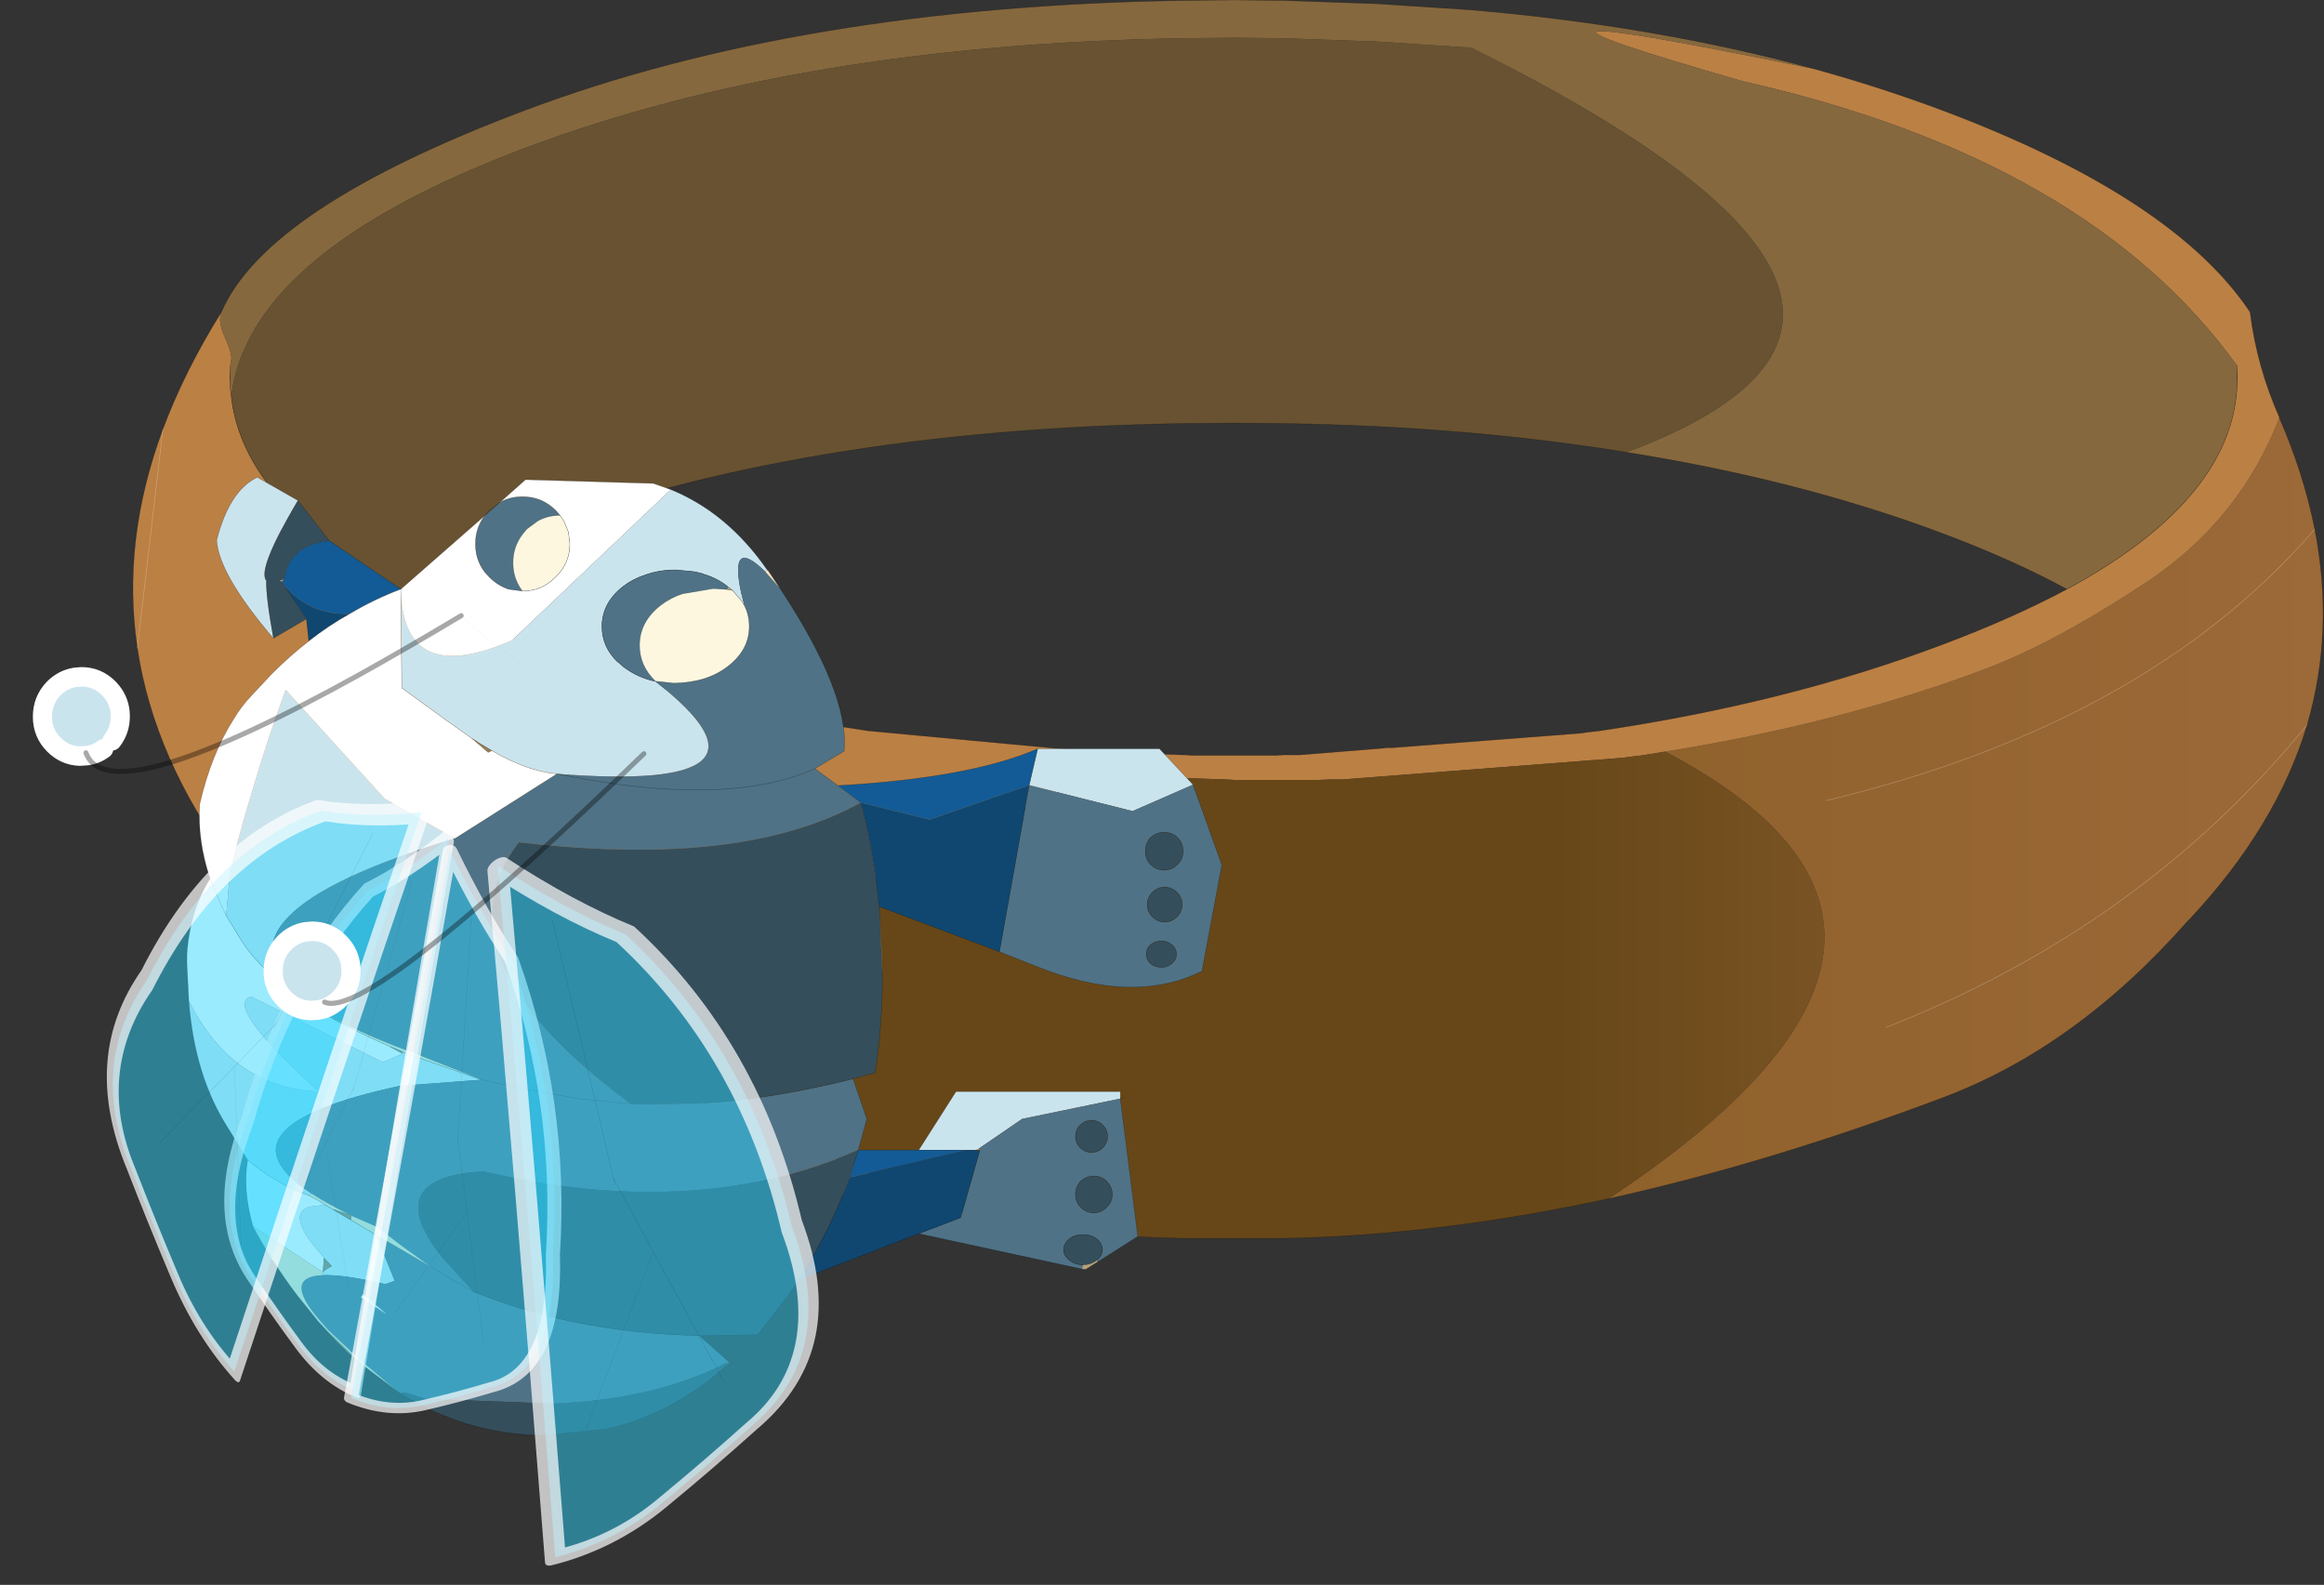 <?xml version="1.0"?>
<svg xmlns="http://www.w3.org/2000/svg" xmlns:xlink="http://www.w3.org/1999/xlink" width="114.45px" height="78.05px"><rect width="100%" height="100%" fill="#333333" stroke="none"/><g transform="matrix(1, 0, 0, 1, -217.5, -174.35)"><use xlink:href="#object-0" width="246.05" height="167.8" transform="matrix(0.465, 0, 0, 0.465, 217.5, 174.35)"/></g><defs><g transform="matrix(1, 0, 0, 1, 1.45, 0)" id="object-0"><use xlink:href="#object-1" width="231.95" height="131.15" transform="matrix(1, 0, 0, 1, 12.65, 0)"/><use xlink:href="#object-2" width="129.4" height="127.7" transform="matrix(1, 0, 0, 1, -1.45, 40.1)"/></g><g transform="matrix(1, 0, 0, 1, -12.65, 0)" id="object-1"><path fill-rule="evenodd" fill="url(#gradient-L2eb1599f4156851330523afc9c3d557b)" stroke="none" d="M174.9 79.6Q193.4 76.65 208.8 70.85Q216.25 68.05 226.05 61.55Q235.8 55 239.95 44.25L239.95 44.2L239.95 44.25Q242.55 50.25 243.7 56.05Q245.8 66.8 242.9 76.75Q239.65 87.55 230.4 97.4L230.2 97.6Q218.35 111 204.3 116.25Q185.85 123.2 168.9 126.95Q211.4 98.8 174.9 79.6M198.3 108.8Q225.4 98.2 242.9 76.75Q225.4 98.2 198.3 108.8M191.9 84.8Q225.9 76.65 243.7 56.05Q225.9 76.65 191.9 84.8"/><path fill-rule="evenodd" fill="#bb8044" stroke="none" d="M239.95 44.2L239.95 44.25Q235.8 55 226.05 61.55Q216.25 68.05 208.8 70.85Q193.4 76.65 174.9 79.6L172.45 80L171.15 80.15L170.5 80.25L140.7 82.55L140.05 82.55L139.4 82.55L138.2 82.6L135.7 82.6L133.8 82.6L133.6 82.6L132.05 82.6L129.25 82.6L128.4 82.55L119.1 82.25L114.6 82L66.7 104.8L73.9 104.8Q80 113.2 61.9 115.6L70.3 115.6L102.95 129.4Q80 126 54.1 116.25Q49.05 114.35 44.35 111.45Q35.8 106.15 28.2 97.6L28 97.4Q25.25 94.5 23.1 91.5Q14.85 80.35 13.1 68.65Q11.4 57.3 15.8 45.45Q18.1 39.3 22 33.05Q21.6 33.95 22.3 35.55Q23.1 37.35 23.05 38.05L23 38.2L22.95 38.7L22.9 40L22.95 41.3L23.05 42.05Q24.35 53.4 41 62.4L45.6 64.7Q49.5 66.55 54.1 68.25Q70.5 74.45 90.5 77.4L114.6 79.65L123.9 79.95L124.1 79.95L124.75 80L127.55 80L129.1 80L129.3 80L131.2 80L133.7 80L134.5 79.95L134.9 79.95L136.2 79.95L144.9 79.25L145.05 79.25L145.5 79.2L145.6 79.2L145.85 79.2L166 77.65L166.65 77.55L167.95 77.4Q187.9 74.45 204.3 68.25Q211.75 65.45 217.45 62.4Q234.6 53.1 235.45 41.3L235.5 40L235.45 38.7Q219.7 16.85 183.1 8.6Q148.65 -1.3 190.7 7.3Q197.75 9.25 204.3 11.7Q228.75 20.9 236.85 33.05Q237.55 38.75 239.95 44.2M124.75 80L124.1 79.95L124.75 80M114.6 80.85L114.6 79.65L114.6 80.85M13.1 68.65L15.8 45.45L13.1 68.65"/><path fill-rule="evenodd" fill="url(#gradient-L00e5a99b811e526407bf86e2b96494ea)" stroke="none" d="M174.9 79.6Q211.4 98.8 168.9 126.95Q150.85 130.85 134.5 131.15L123.9 131.15Q113.75 130.95 102.95 129.4L70.3 115.6L61.9 115.6Q80 113.2 73.9 104.8L66.7 104.8L114.6 82L119.1 82.25L128.4 82.55L129.25 82.6L132.05 82.6L133.6 82.6L133.8 82.6L135.7 82.6L138.2 82.6L139.4 82.55L140.05 82.55L140.7 82.55L170.5 80.25L171.15 80.15L172.45 80L174.9 79.6"/><path fill-rule="evenodd" fill="#86683e" stroke="none" d="M235.45 41.3Q234.6 53.1 217.45 62.4Q211.75 59.3 204.3 56.5Q189.1 50.8 170.8 47.9Q210.75 33 154.35 5.05L144.4 4.4L134.5 4.05L129.3 4L129.1 4L123.9 4.05Q83.3 4.7 54.1 15.7Q29.65 24.9 24.4 37.05Q23.3 39.5 23.05 42.05L22.95 41.3L22.95 38.7L23 38.2L23.05 38.05Q23.1 37.35 22.3 35.55Q21.6 33.95 22 33.05Q26.75 22 54.1 11.7Q83.3 0.7 123.9 0.05L129.1 0L129.3 0L134.5 0.05L144.4 0.4L154.35 1.05Q174.05 2.75 190.7 7.3Q148.65 -1.3 183.1 8.6Q219.7 16.85 235.45 38.7L235.45 41.3"/><path fill-rule="evenodd" fill="#685231" stroke="none" d="M23.05 42.05Q23.3 39.5 24.4 37.05Q29.65 24.9 54.1 15.7Q83.3 4.7 123.9 4.05L129.1 4L129.3 4L134.5 4.05L144.4 4.4L154.35 5.05Q210.75 33 170.8 47.9Q153.95 45.15 134.5 44.85L129.3 44.8L129.1 44.8L123.9 44.85Q83.3 45.5 54.1 56.5Q46.65 59.3 41 62.4Q24.35 53.4 23.05 42.05"/><path fill="none" stroke="#000000" stroke-opacity="0.353" stroke-width="0.05" stroke-linecap="round" stroke-linejoin="round" d="M168.9 126.95Q185.85 123.2 204.3 116.25Q218.35 111 230.2 97.6L230.4 97.4Q239.65 87.55 242.9 76.75Q245.8 66.8 243.7 56.05Q242.55 50.25 239.95 44.25L239.95 44.2Q237.55 38.75 236.85 33.05Q228.75 20.9 204.3 11.7Q197.75 9.25 190.7 7.3Q174.05 2.75 154.35 1.05L144.4 0.4L134.5 0.05L129.3 0L129.1 0L123.9 0.05Q83.3 0.7 54.1 11.7Q26.75 22 22 33.05Q18.1 39.3 15.8 45.45Q11.4 57.3 13.1 68.65Q14.85 80.35 23.1 91.5Q25.25 94.5 28 97.4L28.2 97.6Q35.8 106.15 44.35 111.45Q49.05 114.35 54.1 116.25Q80 126 102.95 129.4Q113.75 130.95 123.9 131.15L134.5 131.15Q150.85 130.85 168.9 126.95M235.45 38.7L235.5 40L235.45 41.3Q234.6 53.1 217.45 62.4Q211.75 65.45 204.3 68.25Q187.9 74.45 167.95 77.4L166.65 77.55L166 77.65L145.85 79.2M145.6 79.2L145.5 79.2M145.05 79.25L144.9 79.25L136.2 79.95L134.9 79.95L134.5 79.95L133.7 80L131.2 80L129.3 80L129.1 80L127.55 80L124.75 80L124.1 79.95L123.9 79.95L114.6 79.65L114.6 80.85M22.95 38.7L22.95 41.3L23.05 42.05Q24.35 53.4 41 62.4Q46.65 59.3 54.1 56.5Q83.3 45.5 123.9 44.85L129.1 44.8L129.3 44.8L134.5 44.85Q153.95 45.15 170.8 47.9Q189.1 50.8 204.3 56.5Q211.75 59.3 217.45 62.4M41 62.4L45.6 64.7Q49.5 66.55 54.1 68.25Q70.5 74.45 90.5 77.4L114.6 79.65M136.2 79.95L135.55 79.95L134.9 79.95"/><path fill="none" stroke="#ffffff" stroke-opacity="0.353" stroke-width="0.05" stroke-linecap="round" stroke-linejoin="round" d="M242.9 76.75Q225.4 98.2 198.3 108.8M243.7 56.05Q225.9 76.65 191.9 84.8M15.8 45.45L13.1 68.65"/></g><linearGradient gradientTransform="matrix(0.135, 0, 0, 0.06, 133.8, 82.1)" gradientUnits="userSpaceOnUse" spreadMethod="pad" id="gradient-L2eb1599f4156851330523afc9c3d557b" x1="-819.2" x2="819.2"><stop offset="0.361" stop-color="#835a1f" stop-opacity="1"/><stop offset="1" stop-color="#9c6938" stop-opacity="1"/></linearGradient><linearGradient gradientTransform="matrix(0.135, 0, 0, 0.06, 133.8, 82.1)" gradientUnits="userSpaceOnUse" spreadMethod="pad" id="gradient-L00e5a99b811e526407bf86e2b96494ea" x1="-819.2" x2="819.2"><stop offset="0.635" stop-color="#674718" stop-opacity="1"/><stop offset="1" stop-color="#9c6938" stop-opacity="1"/></linearGradient><g transform="matrix(1, 0, 0, 1, -3.45, 0.7)" id="object-2"><use xlink:href="#object-3" width="109.6" height="101.8" transform="matrix(1, 0, 0, 1, 23.25, 9.4)"/><use xlink:href="#object-4" width="77.05" height="214.35" transform="matrix(0.261, 0.308, 0.126, -0.196, 20.4, 85.1)"/><use xlink:href="#object-6" width="77.05" height="214.35" transform="matrix(0.261, 0.551, 0.175, -0.127, 7.15, 64.2)"/><use xlink:href="#object-8" width="77.05" height="214.35" transform="matrix(-0.368, 0.05, -0.058, -0.27, 68.75, 105.85)"/><use xlink:href="#object-10" width="77.05" height="214.35" transform="matrix(-0.508, 0.369, -0.181, -0.25, 101.95, 98.6)"/><use xlink:href="#object-12" width="190.35" height="169.8" transform="matrix(-0.214, -0.214, 0.211, -0.218, 44.3, 77.15)"/></g><g transform="matrix(1, 0, 0, 1, -23.25, -9.4)" id="object-3"><path fill-rule="evenodd" fill="#cae4ee" stroke="none" d="M113.35 38.5L126.25 38.5L129.8 42.3L123.4 45.1L112.45 42.35L113.35 38.5M100.75 81L104.7 74.8L122.1 74.8L122.1 75.55L111.7 77.7L107.1 80.85L106.8 81L105.8 81L100.75 81M84.75 19.55L84.5 19.75Q80.65 15.95 81.95 22L82.3 23.35L82.2 23.2L82 22.85L81.05 21.75L80.55 21.35L80.5 21.3Q79.35 20.4 77.95 20L77.85 19.95L77.05 19.75L75 19.55Q73.25 19.55 71.75 20.1Q70.5 20.5 69.45 21.3Q67.2 23.05 67.2 25.55Q67.2 27.7 68.85 29.3L68.95 29.35L69.45 29.8Q70.95 30.95 72.8 31.35L72.9 31.4Q87.95 43.15 62.4 41.15Q59.35 40.9 55.55 38.7L54.2 37.9L53.35 37.35L50.6 35.4L46 32.05L45.9 22Q46.35 32 57.7 27L74.5 11.05Q80.5 13.5 84.7 19.55L84.75 19.55M51.6 48Q24.6 56.15 35.3 64.7L35.15 64.85L31.9 62.2Q30.2 60.6 29.1 58.95L27.4 56.15L27.7 52.85Q27.85 50.55 30.35 42.35Q31.65 37.9 33.7 32.25L44.2 43.8L51.6 48M29.65 82L27.5 78.5Q24.05 73.05 23.45 65.2Q28.1 74.45 37.2 74.8Q27.05 65.6 30.05 64.75L44 71.7L46.1 70.8L46 70.55L46.3 70.7L46.55 70.8L54.45 73.55L45.8 74.2Q25.6 78.55 36.45 85.6L36.25 85.85Q32.45 84.45 29.7 82.05L29.65 82M32.4 26.8Q26.6 20 26.4 16.4Q27.75 11.15 30.7 9.75L35 12.2Q30.65 19.5 31.65 20.7Q31.6 22.4 32.4 26.8M37.8 86.75L38.65 87.25L40.6 88.4L43.3 90L45.25 94.85L44.25 95.2Q39.8 94.15 37.6 94.25L37.65 93.95L37.65 93.9Q38.15 93.5 38.6 93.3L37.8 92.45L37.75 92.4L36.35 90.7L36 90.2Q34.3 87.6 36.25 87L37.8 86.8L37.85 86.8L37.8 86.75"/><path fill-rule="evenodd" fill="#135b96" stroke="none" d="M113.35 38.5L112.45 42.35L101.9 46L94.6 44.2L92.2 42.4Q106.2 41.6 113.35 38.5M94.35 81L100.75 81L105.8 81L93.4 83.9L94.35 81M38.3 16.45L45.9 21.6Q43.1 22.65 40.5 24.2Q36.1 24.4 33.25 20.85L33.55 20.55Q34 16.95 38.3 16.45"/><path fill-rule="evenodd" fill="#4f7286" stroke="none" d="M112.45 42.35L123.4 45.1L129.8 42.3L132.85 50.8L130.75 62.05Q123.4 65.7 113.1 61.5L109.3 60L112.45 42.35M93.8 73.45L95.25 77.7L94.35 81Q82.85 86.05 68.95 85.35Q62.05 85 54.65 83.25Q46.9 83.7 47.85 88Q48.25 89.85 50.4 92.5L53.6 96L49.3 93.5L49.2 93.45L48.85 93.2L46 91.15L44.05 89.65L43.65 89.35L43.5 89.25L43.65 89.25L40.65 87.95L40.65 87.85L40.4 87.8Q38.15 86.7 36.6 85.7L36.45 85.6Q25.6 78.55 45.8 74.2L54.45 73.55L46.7 70.5L46.65 70.5Q42.9 69.1 40.2 67.75L40.9 67.45L39.1 67.15L37.9 66.5L35.3 64.7Q24.6 56.15 51.6 48L62.4 41.15Q87.95 43.15 72.9 31.4L72.95 31.35L74.8 31.55Q78.3 31.5 80.5 29.8Q82.8 28.05 82.8 25.55Q82.8 24.35 82.3 23.35L81.95 22Q80.65 15.95 84.5 19.75L86.05 21.5Q93.45 32.7 92.85 38.75L89.75 40.6Q87 41.85 83.5 42.4Q75.15 43.75 62.4 41.15Q75.15 43.75 83.5 42.4Q87 41.85 89.75 40.6L92.2 42.4L94.6 44.2Q89.1 47.25 81.45 48.45Q71.7 49.95 58.4 48.4Q49.05 60.5 70.2 76.1L64.7 75.55L58.1 74.35L54.45 73.55L58.1 74.35L64.7 75.55L70.2 76.1L72.05 76.15L77.35 76.05Q84.8 75.7 93.8 73.45M128.75 49.35Q128.75 48.5 128.15 47.9Q127.6 47.35 126.75 47.35Q125.9 47.35 125.3 47.9Q124.75 48.5 124.75 49.35Q124.75 50.2 125.3 50.75Q125.9 51.35 126.75 51.35Q127.6 51.35 128.15 50.75Q128.75 50.2 128.75 49.35M100.75 89.85L105.2 88.15L107.2 81.1L107.2 81L107.1 80.85L111.7 77.7L122.1 75.55L123.95 90.15L119.7 92.85L119.6 92.65Q120.2 92.2 120.2 91.55Q120.2 90.9 119.6 90.4Q119 89.95 118.15 89.95Q117.3 89.95 116.7 90.4Q116.1 90.9 116.1 91.55Q116.1 92.2 116.7 92.65Q117.3 93.15 118.15 93.15L118.05 93.6L100.75 89.85M77.5 100.65L80.6 103.4L80.45 103.5Q72.9 107.4 62.05 107.85L48.5 107.35Q46.2 106.55 45.9 106.7L45.85 106.75L45.3 106.35L41.45 103.1L38.2 100.05L37.2 98.9Q33.4 94.45 37.55 94.25L37.6 94.25Q39.8 94.15 44.25 95.2L45.25 94.85L43.3 90L49.2 93.45L49.3 93.5L53.6 96Q58.7 98.05 64.2 99.2Q70.55 100.5 77.5 100.65M119.05 77.85Q118.35 77.85 117.85 78.35Q117.35 78.85 117.35 79.55Q117.35 80.25 117.85 80.75Q118.35 81.25 119.05 81.25Q119.75 81.25 120.25 80.75Q120.75 80.25 120.75 79.55Q120.75 78.85 120.25 78.35Q119.75 77.85 119.05 77.85M117.9 84.3Q117.35 84.9 117.35 85.7Q117.35 86.5 117.9 87.05Q118.5 87.65 119.3 87.65Q120.1 87.65 120.65 87.05Q121.25 86.5 121.25 85.7Q121.25 84.9 120.65 84.3Q120.1 83.75 119.3 83.75Q118.5 83.75 117.9 84.3M128.1 53.7Q127.55 53.15 126.8 53.15Q126.05 53.15 125.5 53.7Q124.95 54.25 124.95 55Q124.95 55.75 125.5 56.3Q126.05 56.85 126.8 56.85Q127.55 56.85 128.1 56.3Q128.65 55.75 128.65 55Q128.65 54.25 128.1 53.7M125.3 59.25Q124.85 59.65 124.85 60.25Q124.85 60.85 125.3 61.25Q125.8 61.65 126.45 61.65Q127.1 61.65 127.55 61.25Q128.05 60.85 128.05 60.25Q128.05 59.65 127.55 59.25Q127.1 58.85 126.45 58.85Q125.8 58.85 125.3 59.25M56.4 12.4Q57.45 11.8 58.8 11.8Q60.85 11.8 62.3 13.25L62.35 13.3L62.7 13.7L62.8 13.8Q61.45 13.8 60.4 14.4L59.25 15.25L58.8 15.8Q57.8 17.1 57.8 18.8Q57.8 20.5 58.8 21.8L57.3 21.6Q56.15 21.2 55.25 20.3L54.8 19.8Q53.8 18.5 53.8 16.8Q53.8 15.1 54.8 13.8L56.4 12.4M72.8 31.35Q70.95 30.95 69.45 29.8L68.95 29.35L68.85 29.3Q67.2 27.7 67.2 25.55Q67.2 23.05 69.45 21.3Q70.5 20.5 71.75 20.1Q73.25 19.55 75 19.55L77.05 19.75L77.85 19.95L77.95 20Q79.35 20.4 80.5 21.3L80.5 21.65L79 21.55L75.75 22.1Q74.5 22.5 73.45 23.3Q71.2 25.05 71.2 27.55Q71.2 29.7 72.85 31.3L72.8 31.35M44.4 98.4L44.25 98.25L42.25 96.55L41.9 96.3L41.85 96.25L41.8 96.4L41.65 96.6L44.4 98.4"/><path fill-rule="evenodd" fill="#0f4771" stroke="none" d="M109.3 60L96.55 55.2Q96 49.45 94.6 44.2L101.9 46L112.45 42.35L109.3 60M93.4 83.9L105.8 81L106.8 81L107.2 81.1L105.2 88.15L100.75 89.85L88.05 94.75Q91.25 89.75 93.35 84.15L93.4 83.9M36.15 27.1L35.9 24.75L33.2 20.8L33.25 20.85Q36.1 24.4 40.5 24.2Q38.25 25.45 36.15 27.1"/><path fill-rule="evenodd" fill="#354e5b" stroke="none" d="M96.55 55.2L96.6 55.6L96.9 62.4Q96.9 67.8 96.15 72.8L93.8 73.45Q84.8 75.7 77.35 76.05L72.05 76.15L70.2 76.1Q49.05 60.5 58.4 48.4Q71.7 49.95 81.45 48.45Q89.1 47.25 94.6 44.2Q96 49.45 96.55 55.2M128.75 49.35Q128.75 50.2 128.15 50.75Q127.6 51.35 126.75 51.35Q125.9 51.35 125.3 50.75Q124.75 50.2 124.75 49.35Q124.75 48.5 125.3 47.9Q125.9 47.35 126.75 47.35Q127.6 47.35 128.15 47.9Q128.75 48.5 128.75 49.35M94.35 81L93.4 83.9L93.35 84.15Q91.25 89.75 88.05 94.75L86.95 96.35L83.7 100.55L77.5 100.65Q70.55 100.5 64.2 99.2Q58.7 98.05 53.6 96L50.4 92.5Q48.25 89.85 47.85 88Q46.9 83.7 54.65 83.25Q62.05 85 68.95 85.35Q82.85 86.05 94.35 81M80.55 103.7Q74.7 108.95 67.65 110.55L67.5 110.55L61.3 111.2L60.15 111.2Q52.55 110.9 46 106.85L45.9 106.7Q46.2 106.55 48.5 107.35L62.05 107.85Q72.9 107.4 80.45 103.5L80.55 103.7M35.9 24.75L32.4 26.8Q31.6 22.4 31.65 20.7Q30.65 19.5 35 12.2L38.3 16.45Q34 16.95 33.55 20.55L33.15 20.7L33.2 20.8L35.9 24.75M119.05 77.85Q119.75 77.85 120.25 78.35Q120.75 78.85 120.75 79.55Q120.75 80.25 120.25 80.75Q119.75 81.25 119.05 81.25Q118.35 81.25 117.85 80.75Q117.35 80.25 117.35 79.55Q117.35 78.85 117.85 78.35Q118.35 77.85 119.05 77.85M117.9 84.3Q118.5 83.75 119.3 83.75Q120.1 83.75 120.65 84.3Q121.25 84.9 121.25 85.7Q121.25 86.5 120.65 87.05Q120.1 87.65 119.3 87.65Q118.5 87.65 117.9 87.05Q117.35 86.5 117.35 85.7Q117.35 84.9 117.9 84.3M118.15 93.15Q117.3 93.15 116.7 92.65Q116.1 92.2 116.1 91.55Q116.1 90.9 116.7 90.4Q117.3 89.95 118.15 89.95Q119 89.95 119.6 90.4Q120.2 90.9 120.2 91.55Q120.2 92.2 119.6 92.65Q119 93.15 118.15 93.15M128.1 53.7Q128.65 54.25 128.65 55Q128.65 55.75 128.1 56.3Q127.55 56.85 126.8 56.85Q126.05 56.85 125.5 56.3Q124.95 55.75 124.95 55Q124.95 54.25 125.5 53.7Q126.05 53.15 126.8 53.15Q127.55 53.15 128.1 53.7M125.3 59.25Q125.8 58.85 126.45 58.85Q127.1 58.85 127.55 59.25Q128.05 59.65 128.05 60.25Q128.05 60.85 127.55 61.25Q127.1 61.65 126.45 61.65Q125.8 61.65 125.3 61.25Q124.85 60.85 124.85 60.25Q124.85 59.65 125.3 59.25"/><path fill-rule="evenodd" fill="#f2e4c1" stroke="none" d="M96.6 55.6L96.85 60.6L96.9 62.4L96.6 55.6M86.05 21.5L84.5 19.75L84.75 19.55L86.05 21.5M35.3 64.7L37.9 66.5L39.1 67.15L37.95 66.65L37.8 66.55L35.15 64.85L35.3 64.7M40.2 67.75Q42.9 69.1 46.65 70.5L46.7 70.5L54.45 73.55L46.55 70.8L46.3 70.7L46 70.55L44.65 70L42.8 69.15L42.15 68.85L40.05 67.8L40.2 67.75M45.85 106.75L45.35 106.4L41.3 103.35L41.3 103.25L38.2 100.25L37.15 99.15L36.95 98.9L34.9 96.35Q32.25 92.85 30.25 89.1L30.2 89L30.25 89.05L37.6 93.9L37.65 93.95L37.6 94.25L37.55 94.25Q33.4 94.45 37.2 98.9L38.2 100.05L41.45 103.1L45.3 106.35L45.85 106.75M33.2 20.8L33.15 20.7L33.55 20.55L33.2 20.8M36.25 85.85L36.45 85.6L36.6 85.7Q38.15 86.7 40.4 87.8L38.65 87.25L37.8 86.75L37.25 86.4L36.25 85.85M40.65 87.95L43.65 89.25L43.5 89.25L43.65 89.35L44.05 89.65L46 91.15L48.85 93.2L49.2 93.45L43.3 90L40.6 88.4L40.65 87.95"/><path fill-rule="evenodd" fill="#fef7e0" stroke="none" d="M82.3 23.35Q82.8 24.35 82.8 25.55Q82.8 28.05 80.5 29.8Q78.3 31.5 74.8 31.55L72.95 31.35L72.8 31.35L72.85 31.3Q71.2 29.7 71.2 27.55Q71.2 25.05 73.45 23.3Q74.5 22.5 75.75 22.1L79 21.55L80.5 21.65L81.05 21.75L82 22.85L82.2 23.2L82.3 23.35M63.2 14.45L63.65 15.55L63.8 16.8Q63.8 18.85 62.3 20.3Q60.85 21.8 58.8 21.8Q57.8 20.5 57.8 18.8Q57.8 17.1 58.8 15.8L59.25 15.25L60.4 14.4Q61.45 13.8 62.8 13.8L63.2 14.45"/><path fill-rule="evenodd" fill="#b5a179" stroke="none" d="M72.95 31.35L72.9 31.4L72.8 31.35L72.95 31.35M106.8 81L107.1 80.85L107.2 81L106.8 81M119.7 92.85L118.4 93.65L118.05 93.6L118.15 93.15Q119 93.15 119.6 92.65L119.7 92.85M80.5 21.3L80.55 21.35L81.05 21.75L80.5 21.65L80.5 21.3"/><path fill-rule="evenodd" fill="#ffffff" stroke="none" d="M74.5 11.05L57.7 27Q46.35 32 45.9 22L46 32.05L50.6 35.4L53.35 37.35L55.15 38.9L55.55 38.7Q59.35 40.9 62.4 41.15L51.6 48L44.2 43.8L33.7 32.25Q31.65 37.9 30.35 42.35Q27.85 50.55 27.7 52.85L27.4 56.15L29.1 58.95Q30.2 60.6 31.9 62.2L35.15 64.85L37.8 66.55L37.95 66.65L38.9 67.2L40.05 67.8L42.15 68.85L42.8 69.15L44.65 70L46.1 70.8L44 71.7L30.05 64.75Q27.05 65.6 37.2 74.8Q28.1 74.45 23.45 65.2L23.25 61.25L23.25 60.25Q23.55 55.7 25.7 52.25Q24.35 48.25 24.6 44.35Q25.85 39 28.2 35.35Q29 34 30.05 32.9L32.25 30.55Q34.15 28.65 36.15 27.1Q38.25 25.45 40.5 24.2Q43.1 22.65 45.9 21.6L54.8 13.8Q53.8 15.1 53.8 16.8Q53.8 18.5 54.8 19.8L55.25 20.3Q56.15 21.2 57.3 21.6L58.8 21.8Q60.85 21.8 62.3 20.3Q63.8 18.85 63.8 16.8L63.65 15.55L63.2 14.45L62.7 13.7L62.35 13.3L62.3 13.25Q60.85 11.8 58.8 11.8Q57.45 11.8 56.4 12.4L59.1 10L72.65 10.4L74.5 11.05M62.7 13.7L63.2 14.45L62.8 13.8L62.7 13.7M45.9 22L45.9 21.6L45.9 22M25.7 52.25L26.9 55.1L27.4 56.15L26.9 55.1L25.7 52.25M36.25 85.85L37.25 86.4L37.8 86.75L37.85 86.8L37.8 86.8L36.25 87Q34.3 87.6 36 90.2L36.35 90.7L37.75 92.4L37.8 92.45L37.75 92.45L37.65 93.9L37.65 93.95L37.6 93.9L30.25 89.05Q29.15 85.2 29.7 82.05Q32.45 84.45 36.25 85.85M44.4 98.4L41.65 96.6L41.8 96.4L41.85 96.25L41.9 96.3L42.25 96.55L44.25 98.25L44.4 98.4"/><path fill-rule="evenodd" fill="#8f7f5f" stroke="none" d="M53.35 37.35L54.2 37.9L55.55 38.7L55.15 38.9L53.35 37.35M39.1 67.15L40.9 67.45L40.2 67.75L40.05 67.8L38.9 67.2L37.95 66.65L39.1 67.15M80.6 103.4L80.55 103.7L80.45 103.5L80.6 103.4M46 106.85L45.85 106.75L45.9 106.7L46 106.85M41.3 103.35Q39.15 101.5 37.15 99.15L38.2 100.25L41.3 103.25L41.3 103.35M38.65 87.25L40.4 87.8L40.65 87.85L40.65 87.95L40.6 88.4L38.65 87.25M46 70.55L46.1 70.8L44.65 70L46 70.55M37.65 93.9L37.75 92.45L37.8 92.45L38.6 93.3Q38.15 93.5 37.65 93.9"/><path fill-rule="evenodd" fill="#6b3a0b" stroke="none" d="M107.2 81.1L106.8 81L107.2 81L107.2 81.1"/><path fill-rule="evenodd" fill="#995210" stroke="none" d="M33.25 20.85L33.2 20.8L33.55 20.55L33.25 20.85"/><path fill="none" stroke="#000000" stroke-opacity="0.353" stroke-width="0.05" stroke-linecap="round" stroke-linejoin="round" d="M129.8 42.3L126.25 38.5L113.35 38.5L112.45 42.35L109.3 60L113.1 61.5Q123.4 65.7 130.75 62.05L132.85 50.8L129.8 42.3M109.3 60L96.55 55.2L96.6 55.6L96.85 60.6L96.9 62.4Q96.9 67.8 96.15 72.8L93.8 73.45L95.25 77.7L94.35 81L100.75 81L104.7 74.8L122.1 74.8L122.1 75.55L122.6 75.4M128.75 49.35Q128.75 50.2 128.15 50.75Q127.6 51.35 126.75 51.35Q125.9 51.35 125.3 50.75Q124.75 50.2 124.75 49.35Q124.75 48.5 125.3 47.9Q125.9 47.35 126.75 47.35Q127.6 47.35 128.15 47.9Q128.75 48.5 128.75 49.35M86.05 21.5L84.75 19.55L84.7 19.55Q80.5 13.5 74.5 11.05L72.65 10.4L59.1 10L56.4 12.4L55.25 13.25L54.8 13.8L45.9 21.6L38.3 16.45L35 12.2L30.7 9.75Q27.75 11.15 26.4 16.4Q26.6 20 32.4 26.8L35.9 24.75L36.15 27.1Q34.15 28.65 32.25 30.55L30.05 32.9Q29 34 28.2 35.35Q25.85 39 24.6 44.35Q24.35 48.25 25.7 52.25Q23.55 55.7 23.25 60.25L23.25 61.25L23.45 65.2Q24.05 73.05 27.5 78.5L29.65 82Q29.1 85.15 30.2 89L30.25 89.1Q32.25 92.85 34.9 96.35L36.95 98.9L37.15 99.15Q39.15 101.5 41.3 103.35L45.35 106.4L45.85 106.75L46 106.85Q52.55 110.9 60.15 111.2L61.3 111.2L67.5 110.55L67.65 110.55Q74.7 108.95 80.55 103.7M82.3 23.35Q82.8 24.35 82.8 25.55Q82.8 28.05 80.5 29.8Q78.3 31.5 74.8 31.55L72.95 31.35L72.8 31.35Q70.95 30.95 69.45 29.8L68.95 29.35L68.85 29.3Q67.2 27.7 67.2 25.55Q67.2 23.05 69.45 21.3Q70.5 20.5 71.75 20.1Q73.25 19.55 75 19.55L77.05 19.75L77.85 19.95L77.95 20Q79.35 20.4 80.5 21.3L80.55 21.35L81.05 21.75L82 22.85L82.2 23.2L82.3 23.35M62.4 41.15Q75.15 43.75 83.5 42.4Q87 41.85 89.75 40.6L92.85 38.75Q93.45 32.7 86.05 21.5M45.9 22L46 32.05L50.6 35.4L53.35 37.35L54.2 37.9L55.55 38.7Q59.35 40.9 62.4 41.15M54.45 73.55L58.1 74.35L64.7 75.55L70.2 76.1L72.05 76.15L77.35 76.05Q84.8 75.7 93.8 73.45M94.6 44.2L92.2 42.4L89.75 40.6M92.2 42.4Q106.2 41.6 113.35 38.5M96.6 55.6L96.9 62.4M94.35 81L93.4 83.9L93.35 84.15Q91.25 89.75 88.05 94.75L100.75 89.85L105.2 88.15L107.2 81.1L107.2 81L106.8 81L105.8 81L100.75 81M88.05 94.75L86.95 96.35L83.7 100.55L77.5 100.65L80.6 103.4M119.05 77.85Q119.75 77.85 120.25 78.35Q120.75 78.85 120.75 79.55Q120.75 80.25 120.25 80.75Q119.75 81.25 119.05 81.25Q118.35 81.25 117.85 80.75Q117.35 80.25 117.35 79.55Q117.35 78.85 117.85 78.35Q118.35 77.85 119.05 77.85M117.9 84.3Q118.5 83.75 119.3 83.75Q120.1 83.75 120.65 84.3Q121.25 84.9 121.25 85.7Q121.25 86.5 120.65 87.05Q120.1 87.65 119.3 87.65Q118.5 87.65 117.9 87.05Q117.35 86.5 117.35 85.7Q117.35 84.9 117.9 84.3M122.1 75.55L123.95 90.15L119.7 92.85L118.4 93.65L118.05 93.6L100.75 89.85M118.15 93.15Q117.3 93.15 116.7 92.65Q116.1 92.2 116.1 91.55Q116.1 90.9 116.7 90.4Q117.3 89.95 118.15 89.95Q119 89.95 119.6 90.4Q120.2 90.9 120.2 91.55Q120.2 92.2 119.6 92.65Q119 93.15 118.15 93.15M128.1 53.7Q128.65 54.25 128.65 55Q128.65 55.75 128.1 56.3Q127.55 56.85 126.8 56.85Q126.05 56.85 125.5 56.3Q124.95 55.75 124.95 55Q124.95 54.25 125.5 53.7Q126.05 53.15 126.8 53.15Q127.55 53.15 128.1 53.7M125.3 59.25Q125.8 58.85 126.45 58.85Q127.1 58.85 127.55 59.25Q128.05 59.65 128.05 60.25Q128.05 60.85 127.55 61.25Q127.1 61.65 126.45 61.65Q125.8 61.65 125.3 61.25Q124.85 60.85 124.85 60.25Q124.85 59.65 125.3 59.25M94.6 44.2Q96 49.45 96.55 55.2M56.4 12.4Q57.45 11.8 58.8 11.8Q60.85 11.8 62.3 13.25L62.35 13.3L62.7 13.7L63.2 14.45L63.65 15.55L63.8 16.8Q63.8 18.85 62.3 20.3Q60.85 21.8 58.8 21.8L57.3 21.6Q56.15 21.2 55.25 20.3L54.8 19.8Q53.8 18.5 53.8 16.8Q53.8 15.1 54.8 13.8L56.4 12.4M45.9 21.6L45.9 22M33.2 20.8L35.9 24.75M33.55 20.55Q34 16.95 38.3 16.45M33.2 20.8L33.55 20.55M36.15 27.1Q38.25 25.45 40.5 24.2Q43.1 22.65 45.9 21.6M35.15 64.85L31.9 62.2Q30.2 60.6 29.1 58.95L27.4 56.15L26.9 55.1L25.7 52.25M37.95 66.65L37.8 66.55L35.15 64.85M37.95 66.65L38.9 67.2L40.05 67.8L42.15 68.85L42.8 69.15L44.65 70L46 70.55L46.3 70.7L46.55 70.8L54.45 73.55M36.25 85.85L37.25 86.4L37.8 86.75L38.65 87.25L40.6 88.4L43.3 90L49.2 93.45L49.3 93.5L53.6 96Q58.7 98.05 64.2 99.2Q70.55 100.5 77.5 100.65M29.7 82.05L29.65 82M36.25 85.85Q32.45 84.45 29.7 82.05"/></g><g transform="matrix(1, 0, 0, 1, -14, 3.85)" id="object-4"><use xlink:href="#object-5" width="77.05" height="214.35" transform="matrix(1, 0, 0, 1, 14, -3.85)"/></g><g transform="matrix(1, 0, 0, 1, -14, 3.85)" id="object-5"><path fill-rule="evenodd" fill="#2bd5ff" fill-opacity="0.471" stroke="none" d="M44.05 96.1L43.6 98.25L45.45 69.95L72.3 34L45.45 69.95L43.6 98.25L44.05 96.1M48.65 19.35L45.45 69.95L48.65 19.35M49.3 1.65Q58.7 -0.35 69.1 -1.65Q79.5 -3 89.05 4.85Q54.3 120.4 28.5 208.5Q23.7 182.85 17.85 163.65Q12.15 106.35 24 49Q29.95 4.35 49.3 1.65M43.6 98.25L26.45 182.2L43.6 98.25"/><path fill="none" stroke="#000000" stroke-opacity="0.251" stroke-width="0.05" stroke-linecap="round" stroke-linejoin="round" d="M72.3 34L45.45 69.95L43.6 98.25L44.05 96.1M45.45 69.95L48.65 19.35M26.45 182.2L43.6 98.25"/><path fill="none" stroke="#ffffff" stroke-opacity="0.702" stroke-width="4" stroke-linecap="round" stroke-linejoin="round" d="M49.3 1.65Q58.7 -0.35 69.1 -1.65Q79.5 -3 89.05 4.85Q54.3 120.4 28.5 208.5Q23.7 182.85 17.85 163.65Q12.15 106.35 24 49Q29.95 4.35 49.3 1.65"/></g><g transform="matrix(1, 0, 0, 1, -14, 3.85)" id="object-6"><use xlink:href="#object-7" width="77.05" height="214.35" transform="matrix(1, 0, 0, 1, 14, -3.85)"/></g><g transform="matrix(1, 0, 0, 1, -14, 3.85)" id="object-7"><path fill-rule="evenodd" fill="#2bd5ff" fill-opacity="0.471" stroke="none" d="M44.05 96.1L43.6 98.25L45.45 69.95L72.3 34L45.45 69.95L43.6 98.25L44.05 96.1M48.65 19.35L45.45 69.95L48.65 19.35M49.3 1.65Q58.7 -0.35 69.1 -1.65Q79.5 -3 89.05 4.85Q54.3 120.4 28.5 208.5Q23.7 182.85 17.85 163.65Q12.15 106.35 24 49Q29.95 4.35 49.3 1.65M43.6 98.25L26.45 182.2L43.6 98.25"/><path fill="none" stroke="#000000" stroke-opacity="0.251" stroke-width="0.05" stroke-linecap="round" stroke-linejoin="round" d="M72.3 34L45.45 69.95L43.6 98.25L44.05 96.1M45.45 69.95L48.65 19.35M26.45 182.2L43.6 98.25"/><path fill="none" stroke="#ffffff" stroke-opacity="0.702" stroke-width="4" stroke-linecap="round" stroke-linejoin="round" d="M49.3 1.65Q58.7 -0.35 69.1 -1.65Q79.5 -3 89.05 4.85Q54.3 120.4 28.5 208.5Q23.7 182.85 17.85 163.65Q12.15 106.35 24 49Q29.95 4.35 49.3 1.65"/></g><g transform="matrix(1, 0, 0, 1, -14, 3.85)" id="object-8"><use xlink:href="#object-9" width="77.05" height="214.35" transform="matrix(1, 0, 0, 1, 14, -3.85)"/></g><g transform="matrix(1, 0, 0, 1, -14, 3.85)" id="object-9"><path fill-rule="evenodd" fill="#2bd5ff" fill-opacity="0.471" stroke="none" d="M44.05 96.1L43.6 98.25L45.45 69.95L72.3 34L45.45 69.95L43.6 98.25L44.05 96.1M48.65 19.35L45.45 69.95L48.65 19.35M49.3 1.65Q58.7 -0.35 69.1 -1.65Q79.5 -3 89.05 4.85Q54.3 120.4 28.5 208.5Q23.7 182.85 17.85 163.65Q12.15 106.35 24 49Q29.95 4.35 49.3 1.65M43.6 98.25L26.45 182.2L43.6 98.25"/><path fill="none" stroke="#000000" stroke-opacity="0.251" stroke-width="0.05" stroke-linecap="round" stroke-linejoin="round" d="M72.3 34L45.45 69.95L43.6 98.25L44.05 96.1M45.45 69.95L48.65 19.35M26.45 182.2L43.6 98.25"/><path fill="none" stroke="#ffffff" stroke-opacity="0.702" stroke-width="4" stroke-linecap="round" stroke-linejoin="round" d="M49.3 1.65Q58.7 -0.35 69.1 -1.65Q79.5 -3 89.05 4.85Q54.3 120.4 28.5 208.5Q23.7 182.85 17.85 163.65Q12.15 106.35 24 49Q29.95 4.35 49.3 1.65"/></g><g transform="matrix(1, 0, 0, 1, -14, 3.85)" id="object-10"><use xlink:href="#object-11" width="77.05" height="214.35" transform="matrix(1, 0, 0, 1, 14, -3.85)"/></g><g transform="matrix(1, 0, 0, 1, -14, 3.85)" id="object-11"><path fill-rule="evenodd" fill="#2bd5ff" fill-opacity="0.471" stroke="none" d="M44.05 96.1L43.6 98.25L45.45 69.95L72.3 34L45.45 69.95L43.6 98.25L44.05 96.1M48.65 19.35L45.45 69.95L48.65 19.35M49.3 1.65Q58.7 -0.35 69.1 -1.65Q79.5 -3 89.05 4.85Q54.3 120.4 28.5 208.5Q23.7 182.85 17.85 163.65Q12.15 106.35 24 49Q29.95 4.35 49.3 1.65M43.6 98.25L26.45 182.2L43.6 98.25"/><path fill="none" stroke="#000000" stroke-opacity="0.251" stroke-width="0.05" stroke-linecap="round" stroke-linejoin="round" d="M72.3 34L45.45 69.95L43.6 98.25L44.05 96.1M45.45 69.95L48.65 19.35M26.45 182.2L43.6 98.25"/><path fill="none" stroke="#ffffff" stroke-opacity="0.702" stroke-width="4" stroke-linecap="round" stroke-linejoin="round" d="M49.3 1.65Q58.7 -0.35 69.1 -1.65Q79.5 -3 89.05 4.85Q54.3 120.4 28.5 208.5Q23.7 182.85 17.85 163.65Q12.15 106.35 24 49Q29.95 4.35 49.3 1.65"/></g><g transform="matrix(1, 0, 0, 1, 22.7, 9.6)" id="object-12"><use xlink:href="#object-13" width="190.35" height="169.8" transform="matrix(1, 0, 0, 1, -22.7, -9.6)"/></g><g transform="matrix(1, 0, 0, 1, 22.7, 9.6)" id="object-13"><path fill-rule="evenodd" fill="#cae4ee" stroke="none" d="M21.4 -2.75Q25.25 -6.25 30.6 -6.25Q36.3 -6.25 40.3 -2.2Q44.3 1.8 44.35 7.5Q44.3 12 41.75 15.5Q38.35 17.85 35.15 17.9L34.25 17.85L33.9 17.85L33.95 18Q31.9 18.85 30 18.6Q21.1 17.15 18.9 8.85Q19.1 6.95 19.55 5.25L19.55 5.2Q19.6 4.2 19.8 3.3L19.85 2.85Q20.35 -0.1 21.4 -2.75M161.7 21.35Q158.3 23.7 155.1 23.75L154.2 23.7L153.85 23.7L153.9 23.85Q151.85 24.7 149.95 24.45Q141.05 23 138.85 14.7Q139.05 12.8 139.5 11.1L139.5 11.05Q139.55 10.05 139.75 9.15L139.8 8.7Q140.1 7.05 140.55 5.5L141.35 3.1Q145.2 -0.4 150.55 -0.4Q156.25 -0.4 160.25 3.65Q164.25 7.65 164.3 13.35Q164.25 17.85 161.7 21.35"/><path fill-rule="evenodd" fill="url(#gradient-L0474cf453909fe7004fa5f74b6e688bd)" stroke="none" d="M28.95 21.1L27.45 21.2Q23.05 21.2 19.95 18.1Q16.85 15 16.85 10.6L16.95 9.05Q17.45 13.75 20.9 17.2Q24.3 20.6 28.95 21.1Q24.3 20.6 20.9 17.2Q17.45 13.75 16.95 9.05Q17.4 5.75 19.8 3.3Q19.6 4.2 19.55 5.2L19.55 5.25Q19.1 6.95 18.9 8.85Q21.1 17.15 30 18.6Q31.9 18.85 33.95 18L34.25 17.85L35.15 17.9L34.95 18.1Q32.4 20.65 28.95 21.1"/><path fill="none" stroke="#ffffff" stroke-width="6.75" stroke-linecap="round" stroke-linejoin="round" d="M17.1 5.05Q17.75 0.9 20.9 -2.2L21.4 -2.75Q25.25 -6.25 30.6 -6.25Q36.3 -6.25 40.3 -2.2Q44.3 1.8 44.35 7.5Q44.3 12 41.75 15.5L40.3 17.2Q36.3 21.2 30.6 21.2L28.95 21.1Q24.3 20.6 20.9 17.2Q17.45 13.75 16.95 9.05L16.9 7.5Q16.85 6.2 17.1 5.05M139.55 5.1Q137.55 7.7 137.05 10.9M161.7 21.35L160.25 23.05Q156.25 27.05 150.55 27.05L148.9 26.95Q144.25 26.45 140.85 23.05Q137.4 19.6 136.9 14.9M139.55 5.1L140.85 3.65L141.35 3.1Q145.2 -0.4 150.55 -0.4Q156.25 -0.4 160.25 3.65Q164.25 7.65 164.3 13.35Q164.25 17.85 161.7 21.35"/><path fill="none" stroke="#000000" stroke-opacity="0.341" stroke-width="1.75" stroke-linecap="round" stroke-linejoin="round" d="M17.1 5.05Q4 21.15 0 143M140.55 5.5L139.55 5.1Q119.35 -1.85 90.7 92.6Q85.3 110.5 79.55 132M19.85 2.85Q18.4 3.4 17.1 5.05"/><path fill="none" stroke="#000000" stroke-opacity="0.102" stroke-width="0.05" stroke-linecap="round" stroke-linejoin="round" d="M0 143Q-17.3 149.5 -22.7 160.2M79.55 132Q61.95 132.1 35.55 139.05"/></g><linearGradient gradientTransform="matrix(0.004, -0.003, 0.5, 0.866, 12.1, 0.7)" gradientUnits="userSpaceOnUse" spreadMethod="pad" id="gradient-L0474cf453909fe7004fa5f74b6e688bd" x1="-819.2" x2="819.2"><stop offset="0" stop-color="#d57311" stop-opacity="1"/><stop offset="0.871" stop-color="#8d7761" stop-opacity="1"/></linearGradient></defs></svg>
